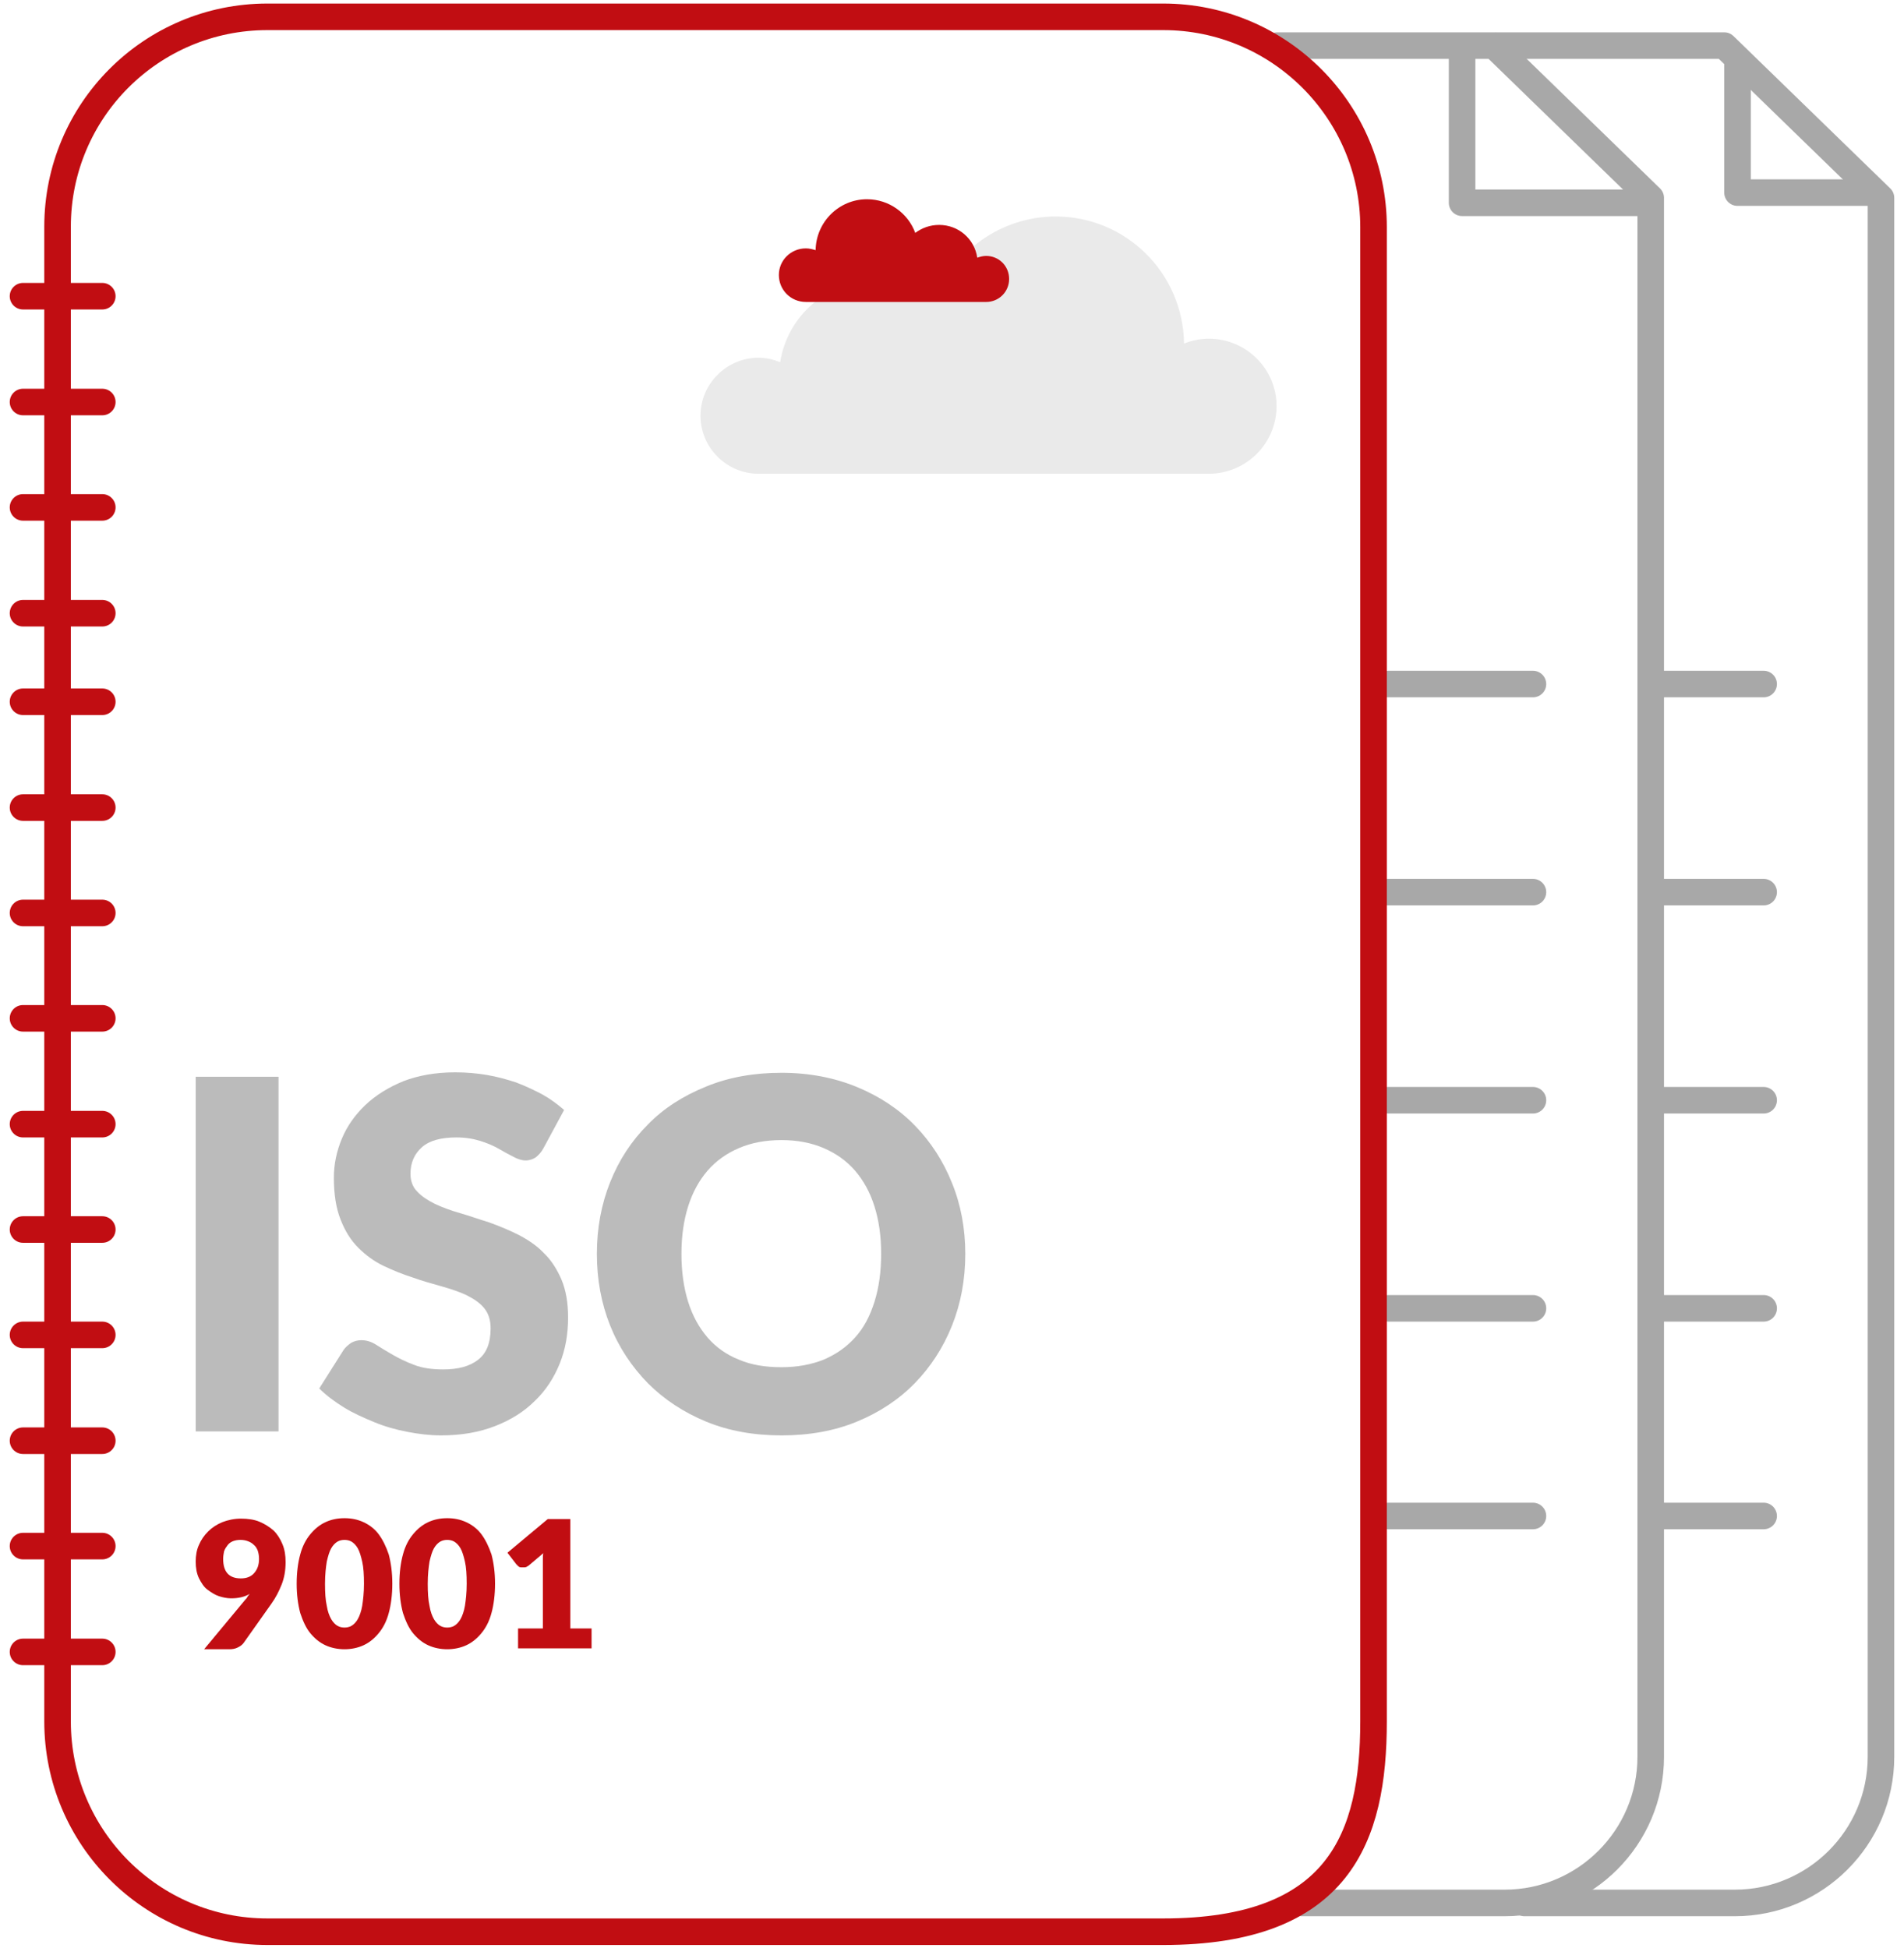 <?xml version="1.0" encoding="utf-8"?>
<!-- Generator: Adobe Illustrator 21.1.0, SVG Export Plug-In . SVG Version: 6.00 Build 0)  -->
<svg version="1.1" id="Layer_1" xmlns="http://www.w3.org/2000/svg" xmlns:xlink="http://www.w3.org/1999/xlink" x="0px" y="0px"
	 width="430px" height="440px" viewBox="0 0 430 440" style="enable-background:new 0 0 430 440;" xml:space="preserve">
<style type="text/css">
	.st0{fill:#EAEAEA;}
	.st1{fill:#C10D12;}
	.st2{fill:none;stroke:#A8A8A8;stroke-width:6;stroke-linecap:round;stroke-linejoin:round;stroke-miterlimit:10;}
	.st3{fill:none;stroke:#C10D12;stroke-width:6;stroke-linecap:round;stroke-linejoin:round;stroke-miterlimit:10;}
	.st4{fill:#BBBBBB;}
</style>
<g>
	<g>
		<path class="st0" d="M273,76.5c-2,0-3.8,0.4-5.6,1.1c-0.2-15.9-13.1-28.7-29-28.7c-12.5,0-23.2,8-27.3,19.1
			c-3.7-2.9-8.3-4.6-13.4-4.6c-10.9,0-19.9,8-21.5,18.4c-1.5-0.6-3.2-1-4.9-1c-7.2,0-13.1,5.9-13.1,13.1s5.9,13.1,13.1,13.1H273
			c8.4,0,15.3-6.8,15.3-15.3C288.3,83.4,281.5,76.5,273,76.5z"/>
		<path class="st1" d="M182,56.1c0.8,0,1.5,0.2,2.2,0.4c0.1-6.4,5.3-11.5,11.6-11.5c5,0,9.3,3.2,10.9,7.6c1.5-1.1,3.3-1.8,5.4-1.8
			c4.4,0,8,3.2,8.6,7.4c0.6-0.2,1.3-0.4,2-0.4c2.9,0,5.2,2.3,5.2,5.2s-2.3,5.2-5.2,5.2H182c-3.4,0-6.1-2.7-6.1-6.1
			C175.9,58.8,178.6,56.1,182,56.1z"/>
	</g>
	<g>
		<path class="st2" d="M288.5,10.3h48.9l35.4,34.4v352.1c0,18.2-14.8,33-33,33H294"/>
		<polyline class="st2" points="330.2,11.5 330.2,45.8 370.7,45.8 		"/>
		<line class="st2" x1="313.4" y1="154.5" x2="346.2" y2="154.5"/>
		<line class="st2" x1="313.4" y1="201.5" x2="346.2" y2="201.5"/>
		<line class="st2" x1="313.4" y1="248.5" x2="346.2" y2="248.5"/>
		<line class="st2" x1="313.4" y1="295.5" x2="346.2" y2="295.5"/>
		<line class="st2" x1="313.4" y1="342.4" x2="346.2" y2="342.4"/>
	</g>
	<path class="st3" d="M310.2,388.8c0,26.2-7.7,47.5-47.5,47.5H60.4C34.2,436.3,13,415,13,388.8V51.2C13,25,34.2,3.8,60.4,3.8h202.3
		c26.2,0,47.5,21.3,47.5,47.5V388.8z"/>
	<g>
		<line class="st3" x1="5.2" y1="158.5" x2="23.1" y2="158.5"/>
		<line class="st3" x1="5.2" y1="182.4" x2="23.1" y2="182.4"/>
		<line class="st3" x1="5.2" y1="206.2" x2="23.1" y2="206.2"/>
		<line class="st3" x1="5.2" y1="230" x2="23.1" y2="230"/>
		<line class="st3" x1="5.2" y1="253.9" x2="23.1" y2="253.9"/>
		<line class="st3" x1="5.2" y1="277.7" x2="23.1" y2="277.7"/>
		<line class="st3" x1="5.2" y1="301.5" x2="23.1" y2="301.5"/>
		<line class="st3" x1="5.2" y1="325.4" x2="23.1" y2="325.4"/>
		<line class="st3" x1="5.2" y1="349.2" x2="23.1" y2="349.2"/>
		<line class="st3" x1="5.2" y1="373.1" x2="23.1" y2="373.1"/>
		<line class="st3" x1="5.2" y1="66.9" x2="23.1" y2="66.9"/>
		<line class="st3" x1="5.2" y1="90.8" x2="23.1" y2="90.8"/>
		<line class="st3" x1="5.2" y1="114.6" x2="23.1" y2="114.6"/>
		<line class="st3" x1="5.2" y1="138.5" x2="23.1" y2="138.5"/>
	</g>
	<path class="st2" d="M338.3,10.3h51.1l35.4,34.4v352.1c0,18.2-14.8,33-33,33h-47.5"/>
	<polyline class="st2" points="392.4,14.3 392.4,43.5 422.7,43.5 	"/>
	<line class="st2" x1="375.5" y1="154.5" x2="398.3" y2="154.5"/>
	<line class="st2" x1="375.5" y1="201.5" x2="398.3" y2="201.5"/>
	<line class="st2" x1="375.5" y1="248.5" x2="398.3" y2="248.5"/>
	<line class="st2" x1="375.5" y1="295.5" x2="398.3" y2="295.5"/>
	<line class="st2" x1="375.5" y1="342.4" x2="398.3" y2="342.4"/>
	<g>
		<path class="st4" d="M62.9,323.3H44.2v-80.1h18.7V323.3z"/>
		<path class="st4" d="M122.7,259.4c-0.5,0.9-1.1,1.5-1.7,2c-0.6,0.4-1.4,0.7-2.3,0.7c-0.8,0-1.8-0.3-2.7-0.8
			c-1-0.5-2.1-1.1-3.3-1.8s-2.6-1.3-4.2-1.8c-1.6-0.5-3.4-0.8-5.4-0.8c-3.5,0-6.1,0.7-7.8,2.2c-1.7,1.5-2.6,3.5-2.6,6
			c0,1.6,0.5,3,1.5,4c1,1.1,2.4,2,4,2.8c1.7,0.8,3.6,1.5,5.7,2.1c2.1,0.6,4.3,1.4,6.6,2.1c2.2,0.8,4.4,1.7,6.6,2.8
			c2.1,1.1,4.1,2.4,5.7,4.1c1.7,1.6,3,3.7,4,6c1,2.4,1.5,5.2,1.5,8.6c0,3.7-0.6,7.2-1.9,10.4c-1.3,3.2-3.1,6-5.6,8.4
			c-2.4,2.4-5.4,4.3-9,5.7s-7.6,2.1-12.2,2.1c-2.5,0-5-0.3-7.6-0.8c-2.6-0.5-5.1-1.2-7.5-2.2s-4.7-2-6.8-3.3c-2.1-1.3-4-2.7-5.6-4.3
			l5.5-8.7c0.4-0.6,1-1.1,1.7-1.6c0.7-0.4,1.5-0.6,2.3-0.6c1.1,0,2.2,0.3,3.3,1c1.1,0.7,2.4,1.5,3.8,2.3c1.4,0.8,3,1.6,4.9,2.3
			c1.8,0.7,4,1,6.5,1c3.4,0,6-0.7,7.9-2.2c1.9-1.5,2.8-3.8,2.8-7.1c0-1.9-0.5-3.4-1.5-4.6c-1-1.2-2.4-2.1-4-2.9
			c-1.7-0.8-3.6-1.4-5.7-2c-2.1-0.6-4.3-1.2-6.5-2c-2.2-0.7-4.4-1.6-6.5-2.6s-4-2.4-5.7-4.1c-1.7-1.7-3-3.8-4-6.4
			c-1-2.5-1.5-5.7-1.5-9.4c0-3,0.6-5.9,1.8-8.8s3-5.4,5.3-7.6s5.2-4,8.6-5.4c3.4-1.3,7.3-2,11.7-2c2.5,0,4.8,0.2,7.2,0.6
			c2.3,0.4,4.5,1,6.6,1.7c2.1,0.8,4,1.7,5.9,2.7c1.8,1,3.4,2.2,4.9,3.5L122.7,259.4z"/>
		<path class="st4" d="M218,283.2c0,5.8-1,11.2-3,16.2c-2,5-4.8,9.3-8.4,13c-3.6,3.7-8,6.6-13.1,8.7s-10.8,3.1-17,3.1
			c-6.2,0-11.9-1-17-3.1c-5.1-2.1-9.5-5-13.2-8.7c-3.6-3.7-6.5-8-8.5-13c-2-5-3-10.4-3-16.2c0-5.8,1-11.2,3-16.2c2-5,4.8-9.3,8.5-13
			c3.6-3.7,8-6.5,13.2-8.6c5.1-2.1,10.8-3.1,17-3.1c6.2,0,11.9,1.1,17,3.2c5.1,2.1,9.5,5,13.1,8.7c3.6,3.7,6.4,8,8.4,13
			C217,272.1,218,277.5,218,283.2z M199,283.2c0-4-0.5-7.5-1.5-10.7c-1-3.2-2.5-5.9-4.4-8.1c-1.9-2.2-4.3-3.9-7.1-5.1
			c-2.8-1.2-6-1.8-9.5-1.8c-3.6,0-6.8,0.6-9.6,1.8c-2.8,1.2-5.2,2.9-7.1,5.1c-1.9,2.2-3.4,4.9-4.4,8.1c-1,3.2-1.5,6.7-1.5,10.7
			c0,4,0.5,7.6,1.5,10.8c1,3.2,2.5,5.9,4.4,8.1c1.9,2.2,4.3,3.9,7.1,5c2.8,1.2,6,1.7,9.6,1.7c3.6,0,6.7-0.6,9.5-1.7
			c2.8-1.2,5.1-2.8,7.1-5s3.4-4.9,4.4-8.1C198.5,290.8,199,287.2,199,283.2z"/>
	</g>
	<g>
		<path class="st1" d="M55.4,361.3c0.2-0.2,0.4-0.4,0.5-0.7c0.2-0.2,0.3-0.4,0.5-0.6c-1.2,0.7-2.6,1-4.2,1c-0.9,0-1.9-0.2-2.8-0.5
			c-0.9-0.3-1.8-0.9-2.6-1.5s-1.4-1.6-1.9-2.6c-0.5-1.1-0.7-2.3-0.7-3.7c0-1.3,0.2-2.6,0.7-3.7c0.5-1.2,1.2-2.2,2.1-3.1
			c0.9-0.9,2-1.6,3.2-2.1c1.3-0.5,2.7-0.8,4.2-0.8c1.6,0,3,0.2,4.2,0.7c1.2,0.5,2.3,1.2,3.2,2c0.9,0.9,1.5,1.9,2,3.1s0.7,2.5,0.7,4
			c0,1.9-0.3,3.6-0.9,5.1s-1.3,2.9-2.3,4.3l-6.3,8.9c-0.3,0.4-0.7,0.7-1.3,1c-0.6,0.3-1.2,0.4-1.9,0.4h-5.7L55.4,361.3z M50.4,352.1
			c0,2.9,1.3,4.4,4,4.4c1.3,0,2.3-0.4,3-1.2c0.7-0.8,1.1-1.8,1.1-3.2c0-0.7-0.1-1.3-0.3-1.9c-0.2-0.5-0.5-1-0.9-1.3
			c-0.4-0.4-0.8-0.6-1.3-0.8c-0.5-0.2-1.1-0.3-1.7-0.3c-0.6,0-1.2,0.1-1.7,0.3c-0.5,0.2-0.9,0.5-1.2,0.9s-0.6,0.8-0.8,1.4
			C50.5,350.9,50.4,351.5,50.4,352.1z"/>
		<path class="st1" d="M88.6,357.7c0,2.5-0.3,4.8-0.8,6.6c-0.5,1.9-1.3,3.4-2.3,4.6c-1,1.2-2.1,2.1-3.4,2.7
			c-1.3,0.6-2.8,0.9-4.3,0.9s-3-0.3-4.3-0.9c-1.3-0.6-2.4-1.5-3.4-2.7c-1-1.2-1.7-2.8-2.3-4.6c-0.5-1.9-0.8-4.1-0.8-6.6
			s0.3-4.8,0.8-6.6c0.5-1.9,1.3-3.4,2.3-4.6s2.1-2.1,3.4-2.7c1.3-0.6,2.7-0.9,4.3-0.9s3,0.3,4.3,0.9c1.3,0.6,2.5,1.5,3.4,2.7
			s1.7,2.8,2.3,4.6C88.3,353,88.6,355.2,88.6,357.7z M82.2,357.7c0-2-0.1-3.7-0.4-5c-0.3-1.3-0.6-2.3-1-3s-0.9-1.2-1.4-1.5
			c-0.5-0.3-1.1-0.4-1.6-0.4s-1.1,0.1-1.6,0.4c-0.5,0.3-1,0.8-1.4,1.5c-0.4,0.7-0.7,1.7-1,3c-0.2,1.3-0.4,2.9-0.4,5
			c0,2,0.1,3.7,0.4,5c0.2,1.3,0.6,2.3,1,3c0.4,0.7,0.9,1.2,1.4,1.5c0.5,0.3,1.1,0.4,1.6,0.4s1.1-0.1,1.6-0.4c0.5-0.3,1-0.8,1.4-1.5
			s0.8-1.8,1-3C82,361.4,82.2,359.8,82.2,357.7z"/>
		<path class="st1" d="M111.8,357.7c0,2.5-0.3,4.8-0.8,6.6c-0.5,1.9-1.3,3.4-2.3,4.6c-1,1.2-2.1,2.1-3.4,2.7
			c-1.3,0.6-2.8,0.9-4.3,0.9s-3-0.3-4.3-0.9c-1.3-0.6-2.4-1.5-3.4-2.7c-1-1.2-1.7-2.8-2.3-4.6c-0.5-1.9-0.8-4.1-0.8-6.6
			s0.3-4.8,0.8-6.6c0.5-1.9,1.3-3.4,2.3-4.6s2.1-2.1,3.4-2.7c1.3-0.6,2.7-0.9,4.3-0.9s3,0.3,4.3,0.9c1.3,0.6,2.5,1.5,3.4,2.7
			s1.7,2.8,2.3,4.6C111.5,353,111.8,355.2,111.8,357.7z M105.4,357.7c0-2-0.1-3.7-0.4-5c-0.3-1.3-0.6-2.3-1-3s-0.9-1.2-1.4-1.5
			c-0.5-0.3-1.1-0.4-1.6-0.4s-1.1,0.1-1.6,0.4c-0.5,0.3-1,0.8-1.4,1.5c-0.4,0.7-0.7,1.7-1,3c-0.2,1.3-0.4,2.9-0.4,5
			c0,2,0.1,3.7,0.4,5c0.2,1.3,0.6,2.3,1,3c0.4,0.7,0.9,1.2,1.4,1.5c0.5,0.3,1.1,0.4,1.6,0.4s1.1-0.1,1.6-0.4c0.5-0.3,1-0.8,1.4-1.5
			s0.8-1.8,1-3C105.2,361.4,105.4,359.8,105.4,357.7z"/>
		<path class="st1" d="M133.6,367.8v4.5H117v-4.5h5.6v-14.7c0-0.4,0-0.8,0-1.1c0-0.4,0-0.8,0.1-1.2l-3.3,2.8
			c-0.3,0.2-0.6,0.4-0.9,0.4c-0.3,0-0.6,0-0.8,0c-0.3,0-0.5-0.1-0.7-0.3s-0.3-0.3-0.4-0.4l-2-2.6l9.1-7.6h5.1v24.7H133.6z"/>
	</g>
</g>
</svg>
